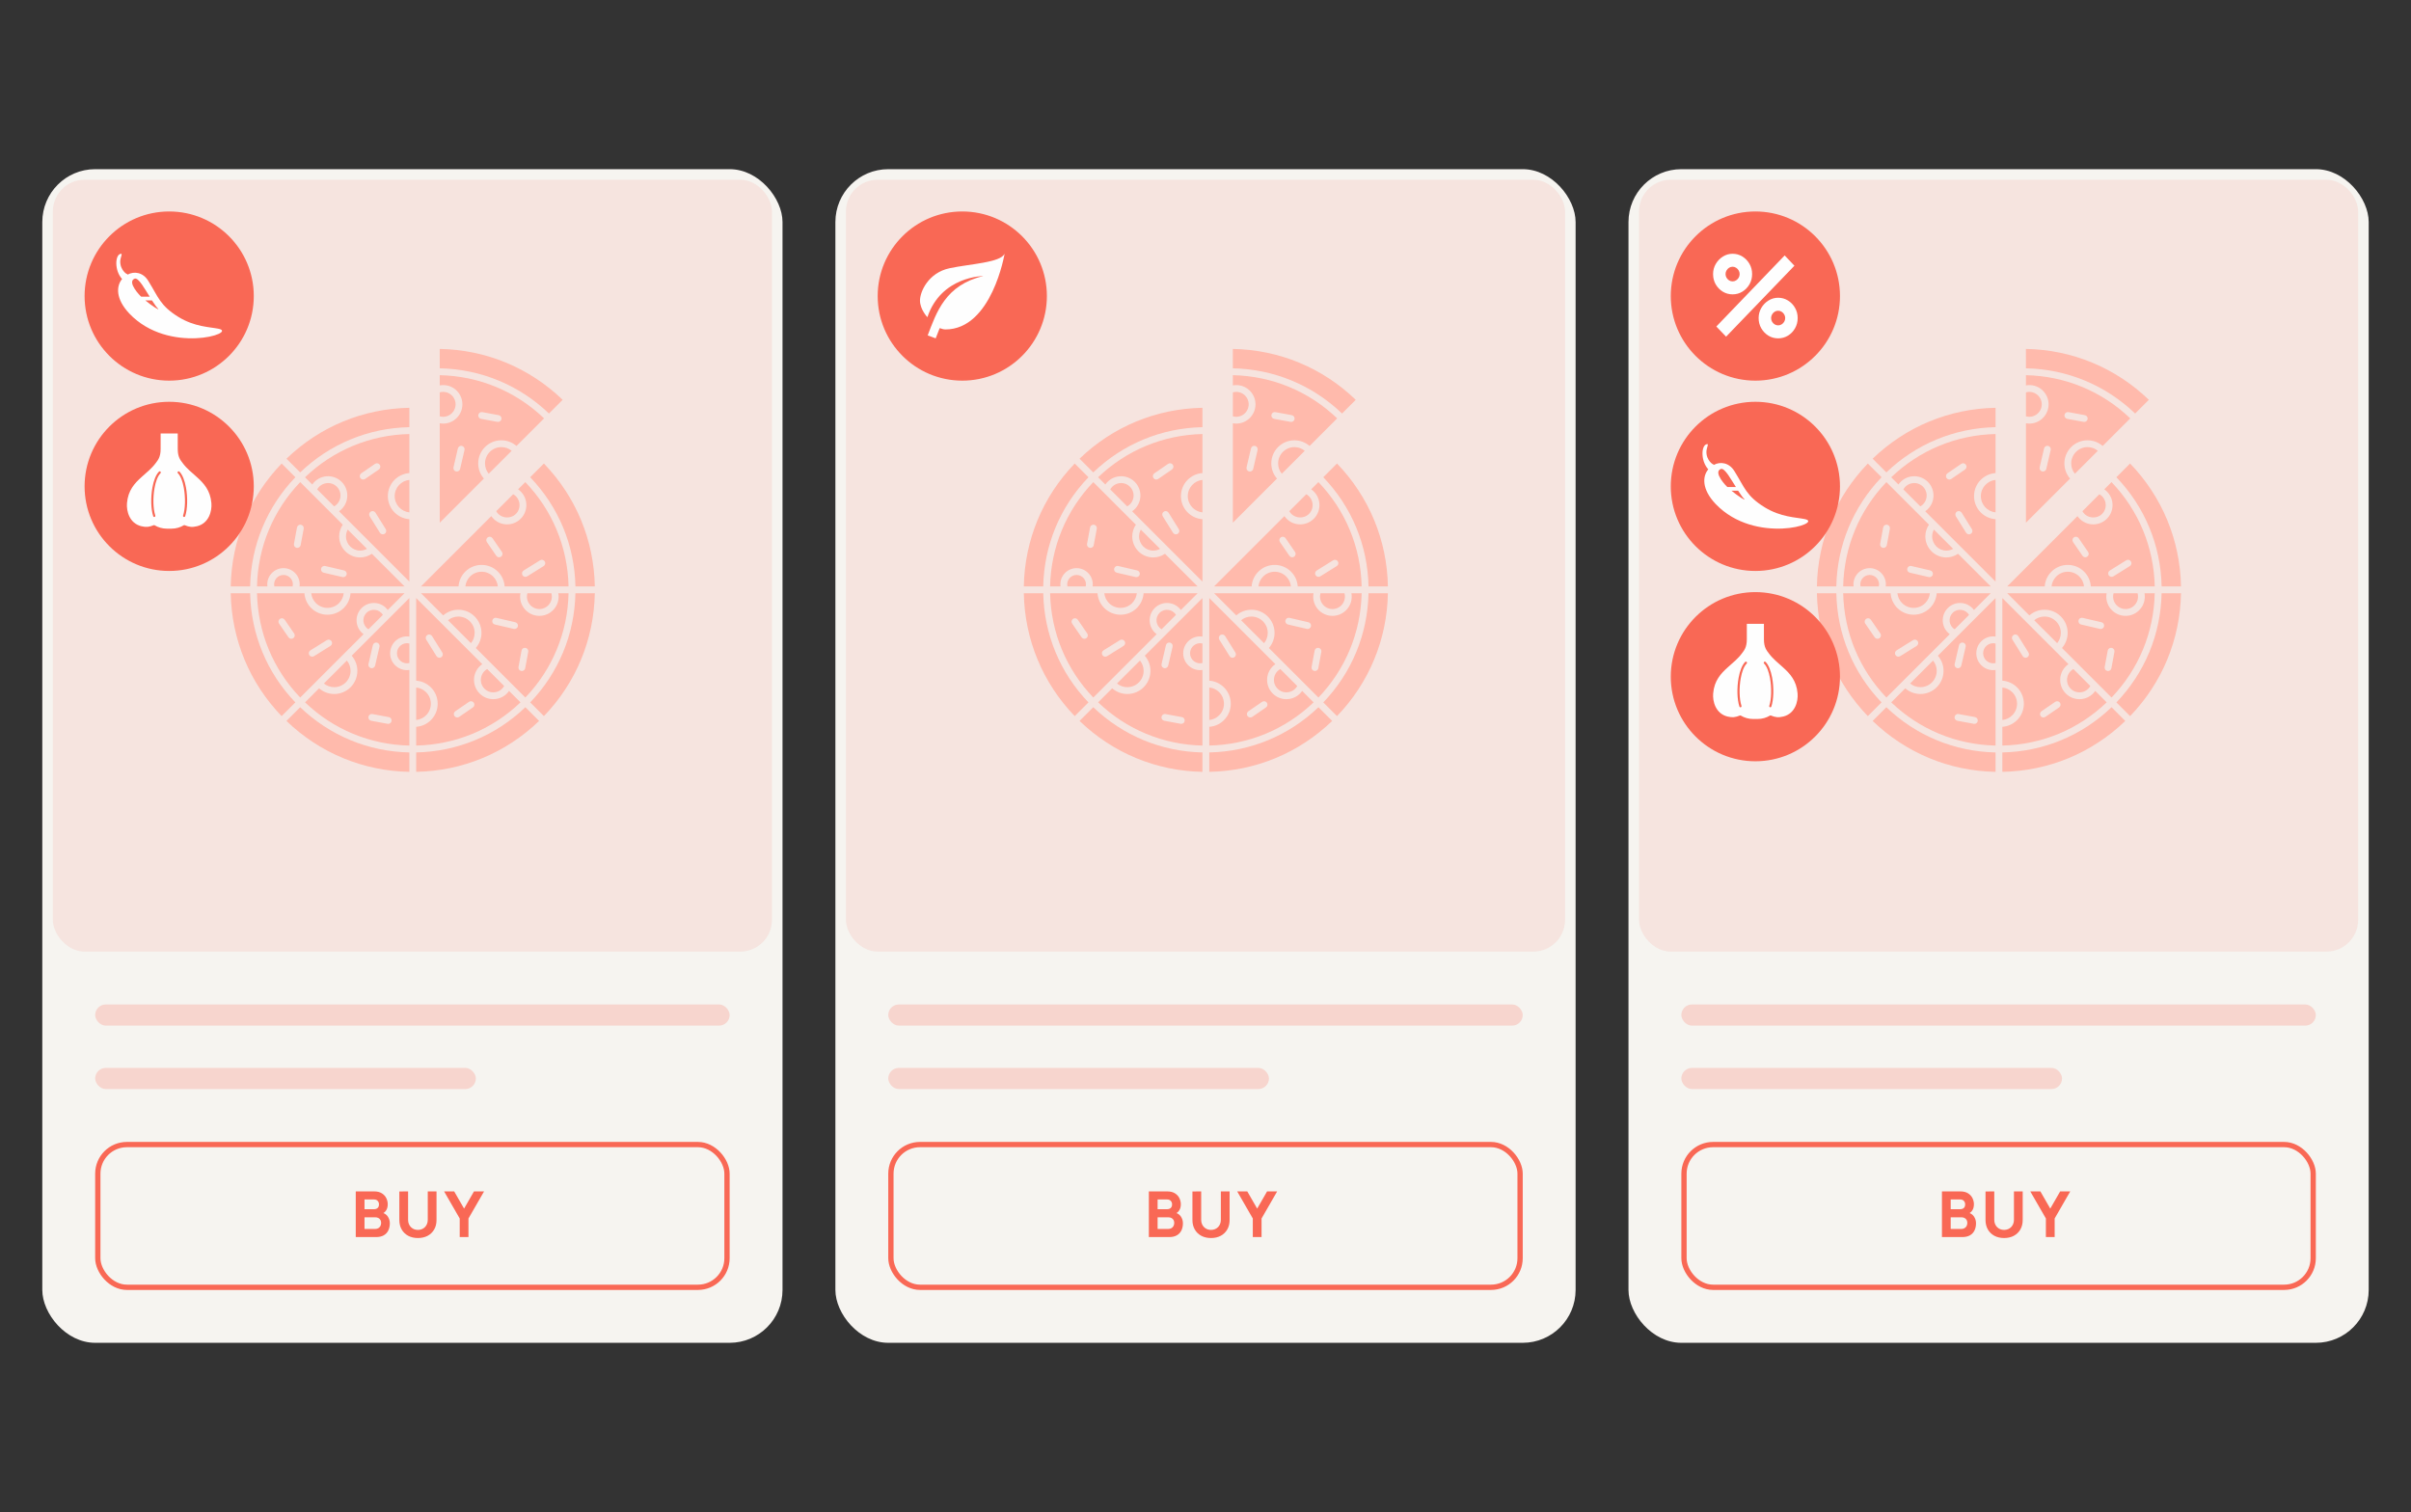 <?xml version="1.0" encoding="UTF-8"?> <svg xmlns="http://www.w3.org/2000/svg" width="228" height="143" viewBox="0 0 228 143" fill="none"><rect x="0" y="0" width="228" height="143" fill="#333333" stroke="none"/><rect x="4" y="16" width="70" height="111" rx="5" fill="#F6F4F0"></rect><rect opacity="0.5" x="5" y="17" width="68" height="73" rx="3" fill="#F7D5CE"></rect><path d="M48.787 48.604C49.338 48.052 49.209 47.123 48.53 46.744L46.927 48.347C47.313 49.04 48.269 49.121 48.787 48.604ZM38.712 48.459V45.388C37.955 45.462 37.324 46.102 37.324 46.923C37.324 47.736 37.946 48.384 38.712 48.459ZM34.703 51.908L32.882 50.088C32.776 50.282 32.719 50.503 32.719 50.734C32.719 51.473 33.319 52.075 34.057 52.075C34.285 52.075 34.506 52.017 34.703 51.908Z" fill="#FFBAAC"></path><path d="M28.39 45.596C25.823 48.275 24.382 51.754 24.303 55.461H25.288C25.168 54.532 25.896 53.733 26.808 53.733C27.718 53.733 28.447 54.532 28.328 55.461H38.255L35.167 52.374C34.84 52.597 34.457 52.721 34.057 52.721C32.963 52.721 32.073 51.83 32.073 50.734C32.073 50.33 32.196 49.947 32.416 49.623L28.39 45.596ZM28.433 51.556C28.4 51.734 28.227 51.847 28.057 51.814C27.882 51.782 27.766 51.614 27.798 51.438L28.085 49.887C28.117 49.712 28.286 49.594 28.461 49.629C28.636 49.661 28.752 49.829 28.72 50.004L28.433 51.556ZM30.364 53.775C30.404 53.601 30.578 53.49 30.751 53.533L32.538 53.949C32.711 53.989 32.819 54.162 32.779 54.336C32.738 54.514 32.558 54.617 32.392 54.577L30.605 54.162C30.431 54.122 30.323 53.948 30.364 53.775ZM46.461 48.813L39.813 55.461H43.363C43.398 54.94 43.618 54.446 43.996 54.068C44.848 53.215 46.237 53.215 47.09 54.068C47.467 54.446 47.687 54.94 47.722 55.461H53.766C53.687 51.754 52.245 48.275 49.678 45.595L48.995 46.279C49.946 46.943 50.029 48.275 49.242 49.06C48.456 49.847 47.127 49.767 46.461 48.813ZM49.514 53.962L51.071 52.992C51.222 52.898 51.422 52.944 51.515 53.095C51.61 53.246 51.564 53.445 51.412 53.539L49.855 54.509C49.704 54.604 49.505 54.557 49.411 54.406C49.317 54.255 49.363 54.056 49.514 53.962ZM47.383 52.65C47.238 52.751 47.036 52.715 46.934 52.567L46.041 51.267C45.94 51.121 45.977 50.92 46.124 50.819C46.271 50.718 46.471 50.755 46.573 50.902L47.466 52.202C47.567 52.349 47.53 52.549 47.383 52.65ZM31.854 46.031C31.301 45.478 30.372 45.611 29.994 46.288L31.597 47.891C32.275 47.513 32.406 46.584 31.854 46.031Z" fill="#FFBAAC"></path><path d="M38.712 41.05C35.004 41.13 31.525 42.572 28.846 45.139L29.529 45.823C30.194 44.869 31.528 44.792 32.311 45.575C33.094 46.357 33.017 47.691 32.063 48.356C32.063 48.356 35.427 51.721 35.429 51.723L38.712 55.005V49.104C37.581 49.027 36.678 48.088 36.678 46.923C36.678 45.743 37.598 44.817 38.712 44.743V41.05H38.712ZM34.079 45.215C33.978 45.068 34.016 44.867 34.162 44.766L35.462 43.872C35.609 43.771 35.81 43.808 35.911 43.955C36.012 44.102 35.975 44.303 35.828 44.404L34.528 45.298C34.383 45.398 34.181 45.362 34.079 45.215ZM36.373 50.489C36.221 50.584 36.022 50.537 35.928 50.386L34.958 48.83C34.864 48.678 34.91 48.479 35.061 48.385C35.213 48.291 35.412 48.337 35.506 48.488L36.476 50.045C36.57 50.196 36.524 50.395 36.373 50.489ZM44.453 54.524C44.197 54.78 44.042 55.111 44.008 55.461H47.079C47.045 55.11 46.89 54.78 46.634 54.524C46.033 53.923 45.054 53.923 44.453 54.524ZM49.68 65.972C52.245 63.295 53.686 59.816 53.765 56.106H52.799C53.003 57.25 52.114 58.248 51.007 58.248C49.901 58.248 49.011 57.252 49.215 56.106H39.813L41.911 58.204C42.305 57.861 42.809 57.666 43.343 57.666C44.55 57.666 45.531 58.648 45.531 59.854C45.531 60.388 45.337 60.893 44.994 61.286L49.68 65.972ZM49.32 61.531C49.352 61.356 49.518 61.24 49.696 61.273C49.871 61.305 49.987 61.473 49.955 61.649L49.667 63.2C49.635 63.378 49.463 63.491 49.291 63.458C49.116 63.426 49 63.258 49.033 63.082L49.32 61.531ZM46.558 58.677C46.598 58.503 46.772 58.393 46.945 58.436L48.732 58.851C48.905 58.891 49.013 59.064 48.973 59.238C48.932 59.416 48.752 59.52 48.586 59.479L46.799 59.064C46.625 59.024 46.517 58.85 46.558 58.677Z" fill="#FFBAAC"></path><path d="M42.367 58.66L44.538 60.831C44.762 60.559 44.886 60.216 44.886 59.854C44.886 59.004 44.194 58.312 43.344 58.312C42.983 58.312 42.639 58.436 42.367 58.66ZM52.141 56.106H49.874C49.662 56.861 50.233 57.603 51.008 57.603C51.781 57.603 52.352 56.863 52.141 56.106ZM39.357 72.999C43.729 72.919 47.834 71.219 50.98 68.185L49.682 66.887C46.883 69.575 43.239 71.084 39.357 71.163V72.999H39.357ZM51.434 43.838L50.138 45.136C52.828 47.937 54.337 51.581 54.417 55.46L56.25 55.459C56.17 51.087 54.469 46.983 51.434 43.838ZM56.249 56.106H54.415C54.336 59.989 52.827 63.633 50.14 66.432L51.436 67.728C54.471 64.581 56.17 60.476 56.249 56.106ZM38.712 56.563L33.258 62.017C33.601 62.41 33.795 62.915 33.795 63.449C33.795 64.656 32.814 65.637 31.608 65.637C31.073 65.637 30.569 65.442 30.175 65.1L28.848 66.427C31.526 68.994 35.005 70.435 38.712 70.514V63.364C37.735 63.502 36.892 62.74 36.892 61.785C36.892 60.83 37.735 60.068 38.712 60.205V56.563H38.712ZM34.844 62.805L35.259 61.018C35.299 60.844 35.475 60.736 35.646 60.776C35.82 60.816 35.928 60.99 35.888 61.163L35.473 62.95C35.433 63.125 35.258 63.232 35.086 63.192C34.913 63.152 34.804 62.978 34.844 62.805ZM37.027 68.197C36.998 68.353 36.863 68.461 36.71 68.461C36.691 68.461 36.671 68.459 36.651 68.455L35.1 68.168C34.925 68.136 34.809 67.967 34.842 67.792C34.874 67.617 35.039 67.499 35.218 67.534L36.769 67.821C36.944 67.853 37.06 68.022 37.027 68.197Z" fill="#FFBAAC"></path><path d="M31.608 64.991C32.458 64.991 33.15 64.3 33.15 63.449C33.15 63.087 33.026 62.744 32.803 62.473L30.631 64.644C30.903 64.867 31.246 64.991 31.608 64.991ZM34.655 57.964C34.205 58.415 34.286 59.178 34.845 59.517L36.207 58.155C35.878 57.606 35.115 57.504 34.655 57.964ZM32.058 57.043C32.314 56.787 32.469 56.457 32.503 56.107H29.432C29.466 56.457 29.622 56.787 29.877 57.043C30.479 57.644 31.457 57.644 32.058 57.043ZM26.809 54.378C26.245 54.378 25.818 54.901 25.943 55.461H27.676C27.801 54.9 27.373 54.378 26.809 54.378ZM38.712 38.568C34.34 38.648 30.236 40.348 27.09 43.383L28.387 44.679C31.188 41.99 34.832 40.48 38.712 40.401V38.568ZM27.931 66.431C25.244 63.631 23.735 59.988 23.655 56.106H21.819C21.899 60.478 23.599 64.582 26.633 67.729L27.931 66.431ZM21.818 55.461H23.654C23.734 51.581 25.243 47.937 27.932 45.136L26.633 43.84C23.599 46.987 21.898 51.091 21.818 55.461ZM38.712 71.164C34.832 71.085 31.189 69.575 28.388 66.887L27.09 68.184C30.238 71.219 34.342 72.92 38.712 73V71.164ZM37.538 61.785C37.538 62.398 38.112 62.853 38.712 62.71V60.859C38.12 60.715 37.538 61.167 37.538 61.785ZM45.816 65.137C46.369 65.69 47.298 65.557 47.676 64.88L46.073 63.277C45.389 63.66 45.268 64.59 45.816 65.137ZM40.294 65.468C40.039 65.212 39.708 65.057 39.358 65.023V68.094C39.708 68.06 40.039 67.905 40.294 67.649C40.896 67.048 40.896 66.07 40.294 65.468Z" fill="#FFBAAC"></path><path d="M24.305 56.107C24.384 59.815 25.825 63.294 28.39 65.971L34.382 59.98C33.561 59.37 33.507 58.2 34.198 57.508C34.896 56.81 36.064 56.874 36.67 57.692L38.255 56.107H33.147C33.111 56.627 32.892 57.121 32.514 57.499C31.662 58.352 30.273 58.352 29.421 57.499C29.043 57.121 28.823 56.627 28.788 56.107H24.305ZM29.352 61.511L30.909 60.541C31.061 60.447 31.259 60.493 31.353 60.644C31.448 60.795 31.402 60.994 31.25 61.088L29.694 62.059C29.542 62.153 29.343 62.106 29.249 61.956C29.155 61.804 29.201 61.605 29.352 61.511ZM26.473 58.529C26.62 58.429 26.821 58.466 26.922 58.612L27.816 59.912C27.917 60.059 27.88 60.26 27.733 60.361C27.587 60.461 27.386 60.426 27.284 60.278L26.39 58.978C26.289 58.831 26.326 58.63 26.473 58.529ZM39.357 70.513C43.066 70.434 46.545 68.993 49.222 66.427L48.141 65.346C47.475 66.3 46.141 66.376 45.359 65.593C44.574 64.809 44.654 63.475 45.607 62.812L39.357 56.562V64.379C39.878 64.413 40.372 64.635 40.75 65.012C41.603 65.865 41.603 67.252 40.75 68.105C40.372 68.483 39.878 68.704 39.357 68.739V70.513ZM43.056 67.269L44.356 66.376C44.502 66.275 44.703 66.312 44.804 66.459C44.905 66.606 44.868 66.806 44.721 66.907L43.421 67.801C43.276 67.902 43.075 67.866 42.973 67.718C42.872 67.571 42.909 67.371 43.056 67.269ZM41.279 62.058L40.309 60.501C40.215 60.35 40.261 60.151 40.412 60.056C40.564 59.962 40.762 60.008 40.857 60.16L41.827 61.716C41.921 61.867 41.875 62.067 41.724 62.161C41.572 62.255 41.373 62.208 41.279 62.058Z" fill="#FFBAAC"></path><path d="M43.083 38.241C43.083 37.466 42.341 36.896 41.586 37.108V39.375C42.339 39.587 43.083 39.018 43.083 38.241Z" fill="#FFBAAC"></path><path d="M47.409 41.642C47.944 41.642 48.449 41.836 48.842 42.179L51.452 39.569C48.775 37.004 45.296 35.563 41.586 35.484V36.45C42.731 36.245 43.728 37.135 43.728 38.241C43.728 39.349 42.73 40.237 41.586 40.033V49.435L45.76 45.262C45.416 44.868 45.222 44.363 45.222 43.829C45.222 42.623 46.203 41.642 47.409 41.642ZM43.927 42.56L43.512 44.347C43.471 44.525 43.292 44.629 43.125 44.588C42.952 44.548 42.844 44.375 42.884 44.201L43.299 42.414C43.339 42.24 43.513 42.131 43.686 42.173C43.86 42.213 43.968 42.387 43.927 42.56ZM45.233 39.236C45.266 39.061 45.431 38.945 45.609 38.978L47.16 39.265C47.336 39.298 47.451 39.466 47.419 39.642C47.386 39.819 47.215 39.932 47.043 39.9L45.492 39.613C45.316 39.58 45.201 39.412 45.233 39.236Z" fill="#FFBAAC"></path><path d="M48.386 42.635C48.115 42.411 47.771 42.287 47.409 42.287C46.559 42.287 45.867 42.979 45.867 43.829C45.867 44.191 45.992 44.534 46.215 44.806L48.386 42.635ZM41.585 34.834C45.468 34.913 49.112 36.422 51.912 39.109L53.208 37.814C50.059 34.778 45.955 33.078 41.584 33L41.585 34.834Z" fill="#FFBAAC"></path><rect x="9" y="95" width="60" height="2" rx="1" fill="#F7D5CE"></rect><rect x="9" y="101" width="36" height="2" rx="1" fill="#F7D5CE"></rect><rect x="9.25" y="108.25" width="59.5" height="13.5" rx="2.75" stroke="#F96855" stroke-width="0.5"></rect><path d="M33.643 117V112.68H35.371C35.679 112.68 35.928 112.742 36.118 112.866C36.308 112.988 36.447 113.142 36.535 113.328C36.623 113.514 36.667 113.702 36.667 113.892C36.667 114.134 36.612 114.335 36.502 114.495C36.394 114.655 36.245 114.762 36.055 114.816V114.666C36.325 114.722 36.527 114.847 36.661 115.041C36.797 115.235 36.865 115.452 36.865 115.692C36.865 115.95 36.817 116.177 36.721 116.373C36.627 116.569 36.483 116.723 36.289 116.835C36.095 116.945 35.851 117 35.557 117H33.643ZM34.471 116.232H35.473C35.583 116.232 35.681 116.209 35.767 116.163C35.853 116.115 35.92 116.049 35.968 115.965C36.018 115.879 36.043 115.778 36.043 115.662C36.043 115.56 36.022 115.469 35.98 115.389C35.938 115.309 35.874 115.246 35.788 115.2C35.704 115.152 35.599 115.128 35.473 115.128H34.471V116.232ZM34.471 114.366H35.359C35.451 114.366 35.533 114.35 35.605 114.318C35.677 114.286 35.734 114.237 35.776 114.171C35.818 114.103 35.839 114.016 35.839 113.91C35.839 113.778 35.798 113.667 35.716 113.577C35.634 113.487 35.515 113.442 35.359 113.442H34.471V114.366ZM39.522 117.09C39.174 117.09 38.868 117.02 38.604 116.88C38.34 116.738 38.134 116.539 37.986 116.283C37.838 116.027 37.764 115.726 37.764 115.38V112.686L38.592 112.68V115.374C38.592 115.516 38.616 115.645 38.664 115.761C38.712 115.877 38.778 115.977 38.862 116.061C38.948 116.145 39.047 116.21 39.159 116.256C39.273 116.3 39.394 116.322 39.522 116.322C39.654 116.322 39.776 116.299 39.888 116.253C40.002 116.207 40.101 116.142 40.185 116.058C40.269 115.974 40.334 115.874 40.38 115.758C40.428 115.642 40.452 115.514 40.452 115.374V112.68H41.28V115.38C41.28 115.726 41.206 116.027 41.058 116.283C40.91 116.539 40.704 116.738 40.44 116.88C40.176 117.02 39.87 117.09 39.522 117.09ZM43.473 117V115.242L41.997 112.68H42.951L43.887 114.306L44.823 112.68H45.777L44.301 115.242V117H43.473Z" fill="#F96855"></path><circle cx="16" cy="28" r="8" fill="#F96855"></circle><path fill-rule="evenodd" clip-rule="evenodd" d="M14.021 26.563C13.532 25.762 12.696 25.622 12.068 25.971C12.034 25.936 12.034 25.936 11.999 25.901C12.034 25.971 11.336 25.552 11.371 24.681C11.406 24.263 11.65 23.914 11.371 24.019C10.883 24.158 10.813 25.587 11.546 26.389C10.988 27.051 10.918 28.271 12.243 29.666C15.973 33.57 22.526 31.478 20.678 31.095C19.842 30.921 18.413 30.921 16.879 29.98C15.136 28.899 14.996 28.132 14.021 26.563ZM12.731 26.354C11.964 26.668 13.288 28.027 13.358 28.062H14.16C13.742 27.435 13.114 26.215 12.731 26.354ZM13.742 28.411C14.369 28.934 15.101 29.387 14.962 29.213C14.822 29.073 14.613 28.794 14.369 28.411H13.742Z" fill="#FEFEFE"></path><circle cx="16" cy="46" r="8" fill="#F96855"></circle><path fill-rule="evenodd" clip-rule="evenodd" d="M16.214 50H15.787C15.358 50 14.958 49.882 14.624 49.679C14.597 49.662 14.563 49.66 14.533 49.672C14.112 49.84 13.838 49.885 13.361 49.767C12.238 49.488 11.947 48.334 12.008 47.593C12.107 46.375 12.729 45.707 13.401 45.105C13.866 44.687 14.356 44.3 14.725 43.797C14.929 43.521 15.191 43.242 15.191 42.467C15.191 41.888 15.192 41.248 15.192 41H16.808C16.808 41.248 16.809 41.888 16.809 42.467C16.809 43.242 17.071 43.521 17.275 43.797C17.645 44.3 18.134 44.687 18.599 45.105C19.271 45.707 19.893 46.375 19.992 47.593C20.053 48.334 19.762 49.488 18.64 49.767C18.162 49.885 17.888 49.841 17.467 49.672C17.437 49.66 17.404 49.663 17.376 49.679C17.042 49.882 16.642 50 16.213 50H16.214ZM15.034 44.606C14.741 44.899 14.531 45.46 14.414 46.102C14.242 47.047 14.268 48.165 14.491 48.825C14.51 48.881 14.569 48.91 14.623 48.89C14.677 48.871 14.705 48.81 14.686 48.755C14.472 48.122 14.452 47.048 14.617 46.142C14.724 45.55 14.908 45.029 15.177 44.76C15.218 44.718 15.219 44.651 15.179 44.608C15.14 44.566 15.074 44.565 15.033 44.606L15.034 44.606ZM16.824 44.759C17.093 45.029 17.277 45.55 17.384 46.142C17.549 47.048 17.529 48.121 17.315 48.754C17.296 48.81 17.325 48.871 17.378 48.89C17.433 48.91 17.491 48.88 17.51 48.825C17.733 48.165 17.759 47.046 17.587 46.102C17.47 45.46 17.259 44.898 16.967 44.605C16.926 44.565 16.861 44.566 16.821 44.607C16.781 44.65 16.782 44.717 16.823 44.759L16.824 44.759Z" fill="#FEFEFE"></path><rect x="154" y="16" width="70" height="111" rx="5" fill="#F6F4F0"></rect><rect opacity="0.5" x="155" y="17" width="68" height="73" rx="3" fill="#F7D5CE"></rect><path d="M198.787 48.604C199.338 48.052 199.209 47.123 198.53 46.744L196.927 48.347C197.313 49.04 198.269 49.121 198.787 48.604ZM188.712 48.459V45.388C187.955 45.462 187.324 46.102 187.324 46.923C187.324 47.736 187.946 48.384 188.712 48.459ZM184.703 51.908L182.882 50.088C182.776 50.282 182.719 50.503 182.719 50.734C182.719 51.473 183.319 52.075 184.057 52.075C184.286 52.075 184.506 52.017 184.703 51.908Z" fill="#FFBAAC"></path><path d="M178.39 45.596C175.823 48.275 174.382 51.754 174.303 55.461H175.288C175.168 54.532 175.896 53.733 176.808 53.733C177.719 53.733 178.447 54.532 178.327 55.461H188.255L185.167 52.374C184.84 52.597 184.457 52.721 184.057 52.721C182.963 52.721 182.073 51.83 182.073 50.734C182.073 50.33 182.196 49.947 182.416 49.623L178.39 45.596ZM178.433 51.556C178.4 51.734 178.227 51.847 178.057 51.814C177.882 51.782 177.766 51.614 177.798 51.438L178.085 49.887C178.117 49.712 178.286 49.594 178.461 49.629C178.636 49.661 178.752 49.829 178.72 50.004L178.433 51.556ZM180.364 53.775C180.404 53.601 180.578 53.49 180.751 53.533L182.538 53.949C182.711 53.989 182.819 54.162 182.779 54.336C182.738 54.514 182.558 54.617 182.391 54.577L180.605 54.162C180.431 54.122 180.323 53.948 180.364 53.775ZM196.461 48.813L189.813 55.461H193.363C193.399 54.94 193.618 54.446 193.996 54.068C194.848 53.215 196.237 53.215 197.09 54.068C197.467 54.446 197.687 54.94 197.722 55.461H203.766C203.687 51.754 202.245 48.275 199.678 45.595L198.995 46.279C199.946 46.943 200.029 48.275 199.243 49.06C198.456 49.847 197.127 49.767 196.461 48.813ZM199.514 53.962L201.071 52.992C201.222 52.898 201.421 52.944 201.515 53.095C201.61 53.246 201.564 53.445 201.412 53.539L199.856 54.509C199.704 54.604 199.505 54.557 199.411 54.406C199.317 54.255 199.363 54.056 199.514 53.962ZM197.383 52.65C197.238 52.751 197.036 52.715 196.935 52.567L196.041 51.267C195.94 51.121 195.977 50.92 196.124 50.819C196.271 50.718 196.471 50.755 196.573 50.902L197.466 52.202C197.567 52.349 197.53 52.549 197.383 52.65ZM181.854 46.031C181.301 45.478 180.372 45.611 179.994 46.288L181.597 47.891C182.275 47.513 182.406 46.584 181.854 46.031Z" fill="#FFBAAC"></path><path d="M188.712 41.05C185.004 41.13 181.525 42.572 178.846 45.139L179.529 45.823C180.194 44.869 181.528 44.792 182.311 45.575C183.094 46.357 183.017 47.691 182.063 48.356C182.063 48.356 185.427 51.721 185.429 51.723L188.712 55.005V49.104C187.581 49.027 186.678 48.088 186.678 46.923C186.678 45.743 187.598 44.817 188.712 44.743V41.05H188.712ZM184.079 45.215C183.978 45.068 184.015 44.867 184.162 44.766L185.462 43.872C185.609 43.771 185.81 43.808 185.911 43.955C186.012 44.102 185.975 44.303 185.828 44.404L184.528 45.298C184.383 45.398 184.181 45.362 184.079 45.215ZM186.373 50.489C186.221 50.584 186.022 50.537 185.928 50.386L184.958 48.83C184.864 48.678 184.91 48.479 185.061 48.385C185.213 48.291 185.412 48.337 185.506 48.488L186.476 50.045C186.57 50.196 186.524 50.395 186.373 50.489ZM194.453 54.524C194.197 54.78 194.042 55.111 194.008 55.461H197.079C197.045 55.11 196.89 54.78 196.634 54.524C196.033 53.923 195.054 53.923 194.453 54.524ZM199.68 65.972C202.245 63.295 203.686 59.816 203.765 56.106H202.799C203.003 57.25 202.114 58.248 201.007 58.248C199.901 58.248 199.011 57.252 199.215 56.106H189.814L191.911 58.204C192.305 57.861 192.809 57.666 193.344 57.666C194.55 57.666 195.531 58.648 195.531 59.854C195.531 60.388 195.337 60.893 194.994 61.286L199.68 65.972ZM199.32 61.531C199.352 61.356 199.518 61.24 199.696 61.273C199.871 61.305 199.987 61.473 199.955 61.649L199.667 63.2C199.634 63.378 199.463 63.491 199.291 63.458C199.116 63.426 199 63.258 199.033 63.082L199.32 61.531ZM196.558 58.677C196.598 58.503 196.771 58.393 196.945 58.436L198.732 58.851C198.905 58.891 199.013 59.064 198.973 59.238C198.932 59.416 198.752 59.52 198.586 59.479L196.799 59.064C196.625 59.024 196.517 58.85 196.558 58.677Z" fill="#FFBAAC"></path><path d="M192.367 58.66L194.539 60.831C194.762 60.559 194.886 60.216 194.886 59.854C194.886 59.004 194.194 58.312 193.344 58.312C192.983 58.312 192.639 58.436 192.367 58.66ZM202.141 56.106H199.874C199.662 56.861 200.233 57.603 201.008 57.603C201.781 57.603 202.353 56.863 202.141 56.106ZM189.357 72.999C193.729 72.919 197.834 71.219 200.98 68.185L199.682 66.887C196.883 69.575 193.239 71.084 189.357 71.163V72.999H189.357ZM201.434 43.838L200.138 45.136C202.828 47.937 204.337 51.581 204.417 55.46L206.25 55.459C206.17 51.087 204.469 46.983 201.434 43.838ZM206.249 56.106H204.415C204.336 59.989 202.827 63.633 200.14 66.432L201.436 67.728C204.471 64.581 206.17 60.476 206.249 56.106ZM188.712 56.563L183.258 62.017C183.601 62.41 183.795 62.915 183.795 63.449C183.795 64.656 182.814 65.637 181.608 65.637C181.073 65.637 180.569 65.442 180.175 65.1L178.848 66.427C181.526 68.994 185.005 70.435 188.711 70.514V63.364C187.735 63.502 186.892 62.74 186.892 61.785C186.892 60.83 187.735 60.068 188.711 60.205V56.563H188.712ZM184.844 62.805L185.259 61.018C185.299 60.844 185.476 60.736 185.646 60.776C185.82 60.816 185.928 60.99 185.888 61.163L185.473 62.95C185.433 63.125 185.258 63.232 185.086 63.192C184.913 63.152 184.804 62.978 184.844 62.805ZM187.027 68.197C186.999 68.353 186.863 68.461 186.71 68.461C186.691 68.461 186.671 68.459 186.651 68.455L185.1 68.168C184.925 68.136 184.809 67.967 184.842 67.792C184.874 67.617 185.04 67.499 185.218 67.534L186.769 67.821C186.944 67.853 187.06 68.022 187.027 68.197Z" fill="#FFBAAC"></path><path d="M181.608 64.991C182.458 64.991 183.15 64.3 183.15 63.449C183.15 63.087 183.026 62.744 182.803 62.473L180.631 64.644C180.903 64.867 181.246 64.991 181.608 64.991ZM184.655 57.964C184.205 58.415 184.286 59.178 184.845 59.517L186.207 58.155C185.878 57.606 185.115 57.504 184.655 57.964ZM182.058 57.043C182.314 56.787 182.469 56.457 182.503 56.107H179.432C179.466 56.457 179.621 56.787 179.877 57.043C180.479 57.644 181.457 57.644 182.058 57.043ZM176.809 54.378C176.245 54.378 175.818 54.901 175.943 55.461H177.676C177.801 54.9 177.373 54.378 176.809 54.378ZM188.712 38.568C184.34 38.648 180.236 40.348 177.09 43.383L178.387 44.679C181.188 41.99 184.832 40.48 188.712 40.401V38.568ZM177.931 66.431C175.244 63.631 173.735 59.988 173.655 56.106H171.819C171.899 60.478 173.599 64.582 176.633 67.729L177.931 66.431ZM171.818 55.461H173.654C173.734 51.581 175.243 47.937 177.932 45.136L176.633 43.84C173.599 46.987 171.898 51.091 171.818 55.461ZM188.712 71.164C184.832 71.085 181.189 69.575 178.388 66.887L177.09 68.184C180.237 71.219 184.342 72.92 188.712 73V71.164ZM187.538 61.785C187.538 62.398 188.112 62.853 188.712 62.71V60.859C188.12 60.715 187.538 61.167 187.538 61.785ZM195.816 65.137C196.369 65.69 197.298 65.557 197.676 64.88L196.073 63.277C195.389 63.66 195.268 64.59 195.816 65.137ZM190.295 65.468C190.039 65.212 189.708 65.057 189.358 65.023V68.094C189.708 68.06 190.039 67.905 190.295 67.649C190.896 67.048 190.896 66.07 190.295 65.468Z" fill="#FFBAAC"></path><path d="M174.305 56.107C174.384 59.815 175.825 63.294 178.39 65.971L184.382 59.98C183.561 59.37 183.507 58.2 184.198 57.508C184.896 56.81 186.064 56.874 186.67 57.692L188.255 56.107H183.147C183.111 56.627 182.891 57.121 182.514 57.499C181.662 58.352 180.273 58.352 179.42 57.499C179.043 57.121 178.823 56.627 178.788 56.107H174.305ZM179.352 61.511L180.909 60.541C181.061 60.447 181.259 60.493 181.353 60.644C181.448 60.795 181.402 60.994 181.25 61.088L179.694 62.059C179.542 62.153 179.343 62.106 179.249 61.956C179.155 61.804 179.201 61.605 179.352 61.511ZM176.473 58.529C176.62 58.429 176.821 58.466 176.922 58.612L177.816 59.912C177.917 60.059 177.88 60.26 177.733 60.361C177.587 60.461 177.386 60.426 177.284 60.278L176.39 58.978C176.289 58.831 176.326 58.63 176.473 58.529ZM189.357 70.513C193.066 70.434 196.545 68.993 199.222 66.427L198.141 65.346C197.475 66.3 196.141 66.376 195.359 65.593C194.574 64.809 194.654 63.475 195.607 62.812L189.357 56.562V64.379C189.878 64.413 190.372 64.635 190.75 65.012C191.603 65.865 191.603 67.252 190.75 68.105C190.372 68.483 189.878 68.704 189.357 68.739V70.513ZM193.056 67.269L194.356 66.376C194.502 66.275 194.703 66.312 194.804 66.459C194.905 66.606 194.868 66.806 194.721 66.907L193.421 67.801C193.276 67.902 193.074 67.866 192.973 67.718C192.872 67.571 192.909 67.371 193.056 67.269ZM191.279 62.058L190.309 60.501C190.215 60.35 190.261 60.151 190.412 60.056C190.564 59.962 190.762 60.008 190.857 60.16L191.827 61.716C191.921 61.867 191.875 62.067 191.724 62.161C191.572 62.255 191.373 62.208 191.279 62.058Z" fill="#FFBAAC"></path><path d="M193.083 38.241C193.083 37.466 192.341 36.896 191.586 37.108V39.375C192.339 39.587 193.083 39.018 193.083 38.241Z" fill="#FFBAAC"></path><path d="M197.409 41.642C197.944 41.642 198.449 41.836 198.842 42.179L201.452 39.569C198.775 37.004 195.296 35.563 191.586 35.484V36.45C192.731 36.245 193.728 37.135 193.728 38.241C193.728 39.349 192.73 40.237 191.586 40.033V49.435L195.76 45.262C195.416 44.868 195.222 44.363 195.222 43.829C195.222 42.623 196.203 41.642 197.409 41.642ZM193.927 42.56L193.512 44.347C193.471 44.525 193.292 44.629 193.125 44.588C192.951 44.548 192.844 44.375 192.884 44.201L193.299 42.414C193.339 42.24 193.513 42.131 193.686 42.173C193.86 42.213 193.968 42.387 193.927 42.56ZM195.233 39.236C195.266 39.061 195.431 38.945 195.609 38.978L197.16 39.265C197.336 39.298 197.451 39.466 197.419 39.642C197.386 39.819 197.215 39.932 197.043 39.9L195.492 39.613C195.316 39.58 195.201 39.412 195.233 39.236Z" fill="#FFBAAC"></path><path d="M198.386 42.635C198.115 42.411 197.771 42.287 197.409 42.287C196.559 42.287 195.867 42.979 195.867 43.829C195.867 44.191 195.991 44.534 196.215 44.806L198.386 42.635ZM191.585 34.834C195.468 34.913 199.112 36.422 201.912 39.109L203.208 37.814C200.059 34.778 195.955 33.078 191.584 33L191.585 34.834Z" fill="#FFBAAC"></path><rect x="159" y="95" width="60" height="2" rx="1" fill="#F7D5CE"></rect><rect x="159" y="101" width="36" height="2" rx="1" fill="#F7D5CE"></rect><rect x="159.25" y="108.25" width="59.5" height="13.5" rx="2.75" stroke="#F96855" stroke-width="0.5"></rect><path d="M183.643 117V112.68H185.371C185.679 112.68 185.928 112.742 186.118 112.866C186.308 112.988 186.447 113.142 186.535 113.328C186.623 113.514 186.667 113.702 186.667 113.892C186.667 114.134 186.612 114.335 186.502 114.495C186.394 114.655 186.245 114.762 186.055 114.816V114.666C186.325 114.722 186.527 114.847 186.661 115.041C186.797 115.235 186.865 115.452 186.865 115.692C186.865 115.95 186.817 116.177 186.721 116.373C186.627 116.569 186.483 116.723 186.289 116.835C186.095 116.945 185.851 117 185.557 117H183.643ZM184.471 116.232H185.473C185.583 116.232 185.681 116.209 185.767 116.163C185.853 116.115 185.92 116.049 185.968 115.965C186.018 115.879 186.043 115.778 186.043 115.662C186.043 115.56 186.022 115.469 185.98 115.389C185.938 115.309 185.874 115.246 185.788 115.2C185.704 115.152 185.599 115.128 185.473 115.128H184.471V116.232ZM184.471 114.366H185.359C185.451 114.366 185.533 114.35 185.605 114.318C185.677 114.286 185.734 114.237 185.776 114.171C185.818 114.103 185.839 114.016 185.839 113.91C185.839 113.778 185.798 113.667 185.716 113.577C185.634 113.487 185.515 113.442 185.359 113.442H184.471V114.366ZM189.522 117.09C189.174 117.09 188.868 117.02 188.604 116.88C188.34 116.738 188.134 116.539 187.986 116.283C187.838 116.027 187.764 115.726 187.764 115.38V112.686L188.592 112.68V115.374C188.592 115.516 188.616 115.645 188.664 115.761C188.712 115.877 188.778 115.977 188.862 116.061C188.948 116.145 189.047 116.21 189.159 116.256C189.273 116.3 189.394 116.322 189.522 116.322C189.654 116.322 189.776 116.299 189.888 116.253C190.002 116.207 190.101 116.142 190.185 116.058C190.269 115.974 190.334 115.874 190.38 115.758C190.428 115.642 190.452 115.514 190.452 115.374V112.68H191.28V115.38C191.28 115.726 191.206 116.027 191.058 116.283C190.91 116.539 190.704 116.738 190.44 116.88C190.176 117.02 189.87 117.09 189.522 117.09ZM193.473 117V115.242L191.997 112.68H192.951L193.887 114.306L194.823 112.68H195.777L194.301 115.242V117H193.473Z" fill="#F96855"></path><circle cx="166" cy="46" r="8" fill="#F96855"></circle><path fill-rule="evenodd" clip-rule="evenodd" d="M164.02 44.563C163.532 43.762 162.696 43.622 162.068 43.971C162.034 43.936 162.034 43.936 161.999 43.901C162.034 43.971 161.336 43.553 161.371 42.681C161.406 42.263 161.65 41.914 161.371 42.019C160.883 42.158 160.813 43.587 161.546 44.389C160.988 45.051 160.918 46.272 162.243 47.666C165.973 51.57 172.526 49.478 170.678 49.095C169.842 48.921 168.413 48.921 166.879 47.98C165.136 46.899 164.996 46.132 164.02 44.563ZM162.731 44.354C161.964 44.668 163.288 46.028 163.358 46.062H164.16C163.742 45.435 163.114 44.215 162.731 44.354ZM163.742 46.411C164.369 46.934 165.101 47.387 164.962 47.213C164.822 47.073 164.613 46.794 164.369 46.411H163.742Z" fill="#FEFEFE"></path><circle cx="166" cy="28" r="8" fill="#F96855"></circle><path d="M163.231 31.84L162.308 30.88L168.769 24.16L169.692 25.131L163.231 31.84ZM168.154 32C167.815 32 167.506 31.915 167.226 31.744C166.949 31.57 166.726 31.339 166.559 31.051C166.391 30.759 166.308 30.436 166.308 30.08C166.308 29.732 166.393 29.412 166.564 29.12C166.735 28.828 166.961 28.596 167.241 28.421C167.521 28.247 167.826 28.16 168.154 28.16C168.492 28.16 168.802 28.247 169.082 28.421C169.362 28.592 169.585 28.823 169.749 29.115C169.916 29.403 170 29.724 170 30.08C170 30.436 169.916 30.759 169.749 31.051C169.585 31.339 169.362 31.57 169.082 31.744C168.802 31.915 168.492 32 168.154 32ZM168.154 30.773C168.274 30.773 168.383 30.741 168.482 30.677C168.585 30.613 168.667 30.53 168.728 30.427C168.79 30.32 168.821 30.204 168.821 30.08C168.821 29.956 168.79 29.842 168.728 29.739C168.667 29.632 168.585 29.547 168.482 29.483C168.383 29.419 168.274 29.387 168.154 29.387C168.034 29.387 167.923 29.419 167.821 29.483C167.721 29.547 167.641 29.632 167.579 29.739C167.518 29.842 167.487 29.956 167.487 30.08C167.487 30.204 167.518 30.32 167.579 30.427C167.641 30.53 167.721 30.613 167.821 30.677C167.923 30.741 168.034 30.773 168.154 30.773ZM163.846 27.84C163.508 27.84 163.198 27.755 162.918 27.584C162.638 27.41 162.414 27.179 162.246 26.891C162.082 26.599 162 26.276 162 25.92C162 25.572 162.085 25.252 162.256 24.96C162.427 24.668 162.653 24.436 162.933 24.261C163.214 24.087 163.518 24 163.846 24C164.185 24 164.492 24.087 164.769 24.261C165.05 24.432 165.274 24.663 165.441 24.955C165.609 25.243 165.692 25.564 165.692 25.92C165.692 26.276 165.609 26.599 165.441 26.891C165.274 27.179 165.05 27.41 164.769 27.584C164.492 27.755 164.185 27.84 163.846 27.84ZM163.846 26.613C163.966 26.613 164.075 26.581 164.174 26.517C164.277 26.453 164.359 26.37 164.421 26.267C164.482 26.16 164.513 26.044 164.513 25.92C164.513 25.796 164.482 25.682 164.421 25.579C164.359 25.472 164.277 25.387 164.174 25.323C164.075 25.259 163.966 25.227 163.846 25.227C163.726 25.227 163.615 25.259 163.513 25.323C163.414 25.387 163.333 25.472 163.272 25.579C163.21 25.682 163.179 25.796 163.179 25.92C163.179 26.044 163.21 26.16 163.272 26.267C163.333 26.37 163.414 26.453 163.513 26.517C163.615 26.581 163.726 26.613 163.846 26.613Z" fill="#FEFEFE"></path><circle cx="166" cy="64" r="8" fill="#F96855"></circle><path fill-rule="evenodd" clip-rule="evenodd" d="M166.214 68H165.787C165.358 68 164.958 67.882 164.624 67.679C164.597 67.662 164.563 67.66 164.533 67.672C164.112 67.84 163.838 67.885 163.36 67.767C162.238 67.488 161.947 66.335 162.008 65.593C162.107 64.375 162.729 63.707 163.401 63.105C163.866 62.687 164.356 62.3 164.725 61.797C164.929 61.521 165.191 61.242 165.191 60.467C165.191 59.888 165.192 59.248 165.192 59H166.808C166.808 59.248 166.809 59.888 166.809 60.467C166.809 61.242 167.071 61.521 167.275 61.797C167.645 62.3 168.134 62.687 168.599 63.105C169.271 63.707 169.893 64.375 169.992 65.593C170.053 66.335 169.762 67.488 168.64 67.767C168.162 67.885 167.888 67.841 167.467 67.672C167.437 67.66 167.404 67.662 167.376 67.679C167.042 67.882 166.642 68 166.213 68H166.214ZM165.034 62.606C164.741 62.899 164.531 63.46 164.414 64.102C164.242 65.047 164.268 66.165 164.491 66.825C164.51 66.881 164.569 66.91 164.623 66.89C164.677 66.871 164.705 66.81 164.686 66.755C164.472 66.122 164.452 65.048 164.617 64.142C164.724 63.55 164.908 63.029 165.177 62.76C165.218 62.718 165.219 62.651 165.179 62.608C165.14 62.566 165.074 62.565 165.033 62.606L165.034 62.606ZM166.824 62.759C167.093 63.029 167.277 63.55 167.384 64.141C167.549 65.048 167.529 66.121 167.315 66.754C167.296 66.81 167.325 66.871 167.378 66.89C167.433 66.909 167.491 66.88 167.51 66.825C167.733 66.165 167.759 65.046 167.587 64.102C167.47 63.46 167.26 62.898 166.967 62.605C166.926 62.565 166.861 62.566 166.821 62.607C166.781 62.65 166.782 62.717 166.823 62.759L166.824 62.759Z" fill="#FEFEFE"></path><rect x="79" y="16" width="70" height="111" rx="5" fill="#F6F4F0"></rect><rect opacity="0.5" x="80" y="17" width="68" height="73" rx="3" fill="#F7D5CE"></rect><path d="M123.787 48.604C124.338 48.052 124.209 47.123 123.53 46.744L121.927 48.347C122.313 49.04 123.269 49.121 123.787 48.604ZM113.712 48.459V45.388C112.955 45.462 112.324 46.102 112.324 46.923C112.324 47.736 112.946 48.384 113.712 48.459ZM109.703 51.908L107.882 50.088C107.776 50.282 107.719 50.503 107.719 50.734C107.719 51.473 108.319 52.075 109.057 52.075C109.286 52.075 109.506 52.017 109.703 51.908Z" fill="#FFBAAC"></path><path d="M103.39 45.596C100.823 48.275 99.382 51.754 99.303 55.461H100.288C100.168 54.532 100.896 53.733 101.808 53.733C102.719 53.733 103.447 54.532 103.327 55.461H113.255L110.167 52.374C109.84 52.597 109.457 52.721 109.057 52.721C107.963 52.721 107.073 51.83 107.073 50.734C107.073 50.33 107.196 49.947 107.416 49.623L103.39 45.596ZM103.433 51.556C103.4 51.734 103.227 51.847 103.057 51.814C102.882 51.782 102.766 51.614 102.798 51.438L103.085 49.887C103.117 49.712 103.286 49.594 103.461 49.629C103.636 49.661 103.752 49.829 103.72 50.004L103.433 51.556ZM105.364 53.775C105.404 53.601 105.578 53.49 105.751 53.533L107.538 53.949C107.711 53.989 107.819 54.162 107.779 54.336C107.738 54.514 107.558 54.617 107.391 54.577L105.605 54.162C105.431 54.122 105.323 53.948 105.364 53.775ZM121.461 48.813L114.813 55.461H118.363C118.399 54.94 118.618 54.446 118.996 54.068C119.848 53.215 121.237 53.215 122.09 54.068C122.467 54.446 122.687 54.94 122.722 55.461H128.766C128.687 51.754 127.245 48.275 124.678 45.595L123.995 46.279C124.946 46.943 125.029 48.275 124.243 49.06C123.456 49.847 122.127 49.767 121.461 48.813ZM124.514 53.962L126.071 52.992C126.222 52.898 126.421 52.944 126.515 53.095C126.61 53.246 126.564 53.445 126.412 53.539L124.856 54.509C124.704 54.604 124.505 54.557 124.411 54.406C124.317 54.255 124.363 54.056 124.514 53.962ZM122.383 52.65C122.238 52.751 122.036 52.715 121.935 52.567L121.041 51.267C120.94 51.121 120.977 50.92 121.124 50.819C121.271 50.718 121.471 50.755 121.573 50.902L122.466 52.202C122.567 52.349 122.53 52.549 122.383 52.65ZM106.854 46.031C106.301 45.478 105.372 45.611 104.994 46.288L106.597 47.891C107.275 47.513 107.406 46.584 106.854 46.031Z" fill="#FFBAAC"></path><path d="M113.712 41.05C110.004 41.13 106.525 42.572 103.846 45.139L104.529 45.823C105.194 44.869 106.528 44.792 107.311 45.575C108.094 46.357 108.017 47.691 107.063 48.356C107.063 48.356 110.427 51.721 110.429 51.723L113.712 55.005V49.104C112.581 49.027 111.678 48.088 111.678 46.923C111.678 45.743 112.598 44.817 113.712 44.743V41.05H113.712ZM109.079 45.215C108.978 45.068 109.015 44.867 109.162 44.766L110.462 43.872C110.609 43.771 110.81 43.808 110.911 43.955C111.012 44.102 110.975 44.303 110.828 44.404L109.528 45.298C109.383 45.398 109.181 45.362 109.079 45.215ZM111.373 50.489C111.221 50.584 111.022 50.537 110.928 50.386L109.958 48.83C109.864 48.678 109.91 48.479 110.061 48.385C110.213 48.291 110.412 48.337 110.506 48.488L111.476 50.045C111.57 50.196 111.524 50.395 111.373 50.489ZM119.453 54.524C119.197 54.78 119.042 55.111 119.008 55.461H122.079C122.045 55.11 121.89 54.78 121.634 54.524C121.033 53.923 120.054 53.923 119.453 54.524ZM124.68 65.972C127.245 63.295 128.686 59.816 128.765 56.106H127.799C128.003 57.25 127.114 58.248 126.007 58.248C124.901 58.248 124.011 57.252 124.215 56.106H114.814L116.911 58.204C117.305 57.861 117.809 57.666 118.344 57.666C119.55 57.666 120.531 58.648 120.531 59.854C120.531 60.388 120.337 60.893 119.994 61.286L124.68 65.972ZM124.32 61.531C124.352 61.356 124.518 61.24 124.696 61.273C124.871 61.305 124.987 61.473 124.955 61.649L124.667 63.2C124.634 63.378 124.463 63.491 124.291 63.458C124.116 63.426 124 63.258 124.033 63.082L124.32 61.531ZM121.558 58.677C121.598 58.503 121.771 58.393 121.945 58.436L123.732 58.851C123.905 58.891 124.013 59.064 123.973 59.238C123.932 59.416 123.752 59.52 123.586 59.479L121.799 59.064C121.625 59.024 121.517 58.85 121.558 58.677Z" fill="#FFBAAC"></path><path d="M117.367 58.66L119.539 60.831C119.762 60.559 119.886 60.216 119.886 59.854C119.886 59.004 119.194 58.312 118.344 58.312C117.983 58.312 117.639 58.436 117.367 58.66ZM127.141 56.106H124.874C124.662 56.861 125.233 57.603 126.008 57.603C126.781 57.603 127.353 56.863 127.141 56.106ZM114.357 72.999C118.729 72.919 122.834 71.219 125.98 68.185L124.682 66.887C121.883 69.575 118.239 71.084 114.357 71.163V72.999H114.357ZM126.434 43.838L125.138 45.136C127.828 47.937 129.337 51.581 129.417 55.46L131.25 55.459C131.17 51.087 129.469 46.983 126.434 43.838ZM131.249 56.106H129.415C129.336 59.989 127.827 63.633 125.14 66.432L126.436 67.728C129.471 64.581 131.17 60.476 131.249 56.106ZM113.712 56.563L108.258 62.017C108.601 62.41 108.795 62.915 108.795 63.449C108.795 64.656 107.814 65.637 106.608 65.637C106.073 65.637 105.569 65.442 105.175 65.1L103.848 66.427C106.526 68.994 110.005 70.435 113.711 70.514V63.364C112.735 63.502 111.892 62.74 111.892 61.785C111.892 60.83 112.735 60.068 113.711 60.205V56.563H113.712ZM109.844 62.805L110.259 61.018C110.299 60.844 110.476 60.736 110.646 60.776C110.82 60.816 110.928 60.99 110.888 61.163L110.473 62.95C110.433 63.125 110.258 63.232 110.086 63.192C109.913 63.152 109.804 62.978 109.844 62.805ZM112.027 68.197C111.999 68.353 111.863 68.461 111.71 68.461C111.691 68.461 111.671 68.459 111.651 68.455L110.1 68.168C109.925 68.136 109.809 67.967 109.842 67.792C109.874 67.617 110.04 67.499 110.218 67.534L111.769 67.821C111.944 67.853 112.06 68.022 112.027 68.197Z" fill="#FFBAAC"></path><path d="M106.608 64.991C107.458 64.991 108.15 64.3 108.15 63.449C108.15 63.087 108.026 62.744 107.803 62.473L105.631 64.644C105.903 64.867 106.246 64.991 106.608 64.991ZM109.655 57.964C109.205 58.415 109.286 59.178 109.845 59.517L111.207 58.155C110.878 57.606 110.115 57.504 109.655 57.964ZM107.058 57.043C107.314 56.787 107.469 56.457 107.503 56.107H104.432C104.466 56.457 104.621 56.787 104.877 57.043C105.479 57.644 106.457 57.644 107.058 57.043ZM101.809 54.378C101.245 54.378 100.818 54.901 100.943 55.461H102.676C102.801 54.9 102.373 54.378 101.809 54.378ZM113.712 38.568C109.34 38.648 105.236 40.348 102.09 43.383L103.387 44.679C106.188 41.99 109.832 40.48 113.712 40.401V38.568ZM102.931 66.431C100.244 63.631 98.735 59.988 98.655 56.106H96.819C96.899 60.478 98.599 64.582 101.633 67.729L102.931 66.431ZM96.818 55.461H98.654C98.734 51.581 100.243 47.937 102.932 45.136L101.633 43.84C98.599 46.987 96.898 51.091 96.818 55.461ZM113.712 71.164C109.832 71.085 106.189 69.575 103.388 66.887L102.09 68.184C105.237 71.219 109.342 72.92 113.712 73V71.164ZM112.538 61.785C112.538 62.398 113.112 62.853 113.712 62.71V60.859C113.12 60.715 112.538 61.167 112.538 61.785ZM120.816 65.137C121.369 65.69 122.298 65.557 122.676 64.88L121.073 63.277C120.389 63.66 120.268 64.59 120.816 65.137ZM115.295 65.468C115.039 65.212 114.708 65.057 114.358 65.023V68.094C114.708 68.06 115.039 67.905 115.295 67.649C115.896 67.048 115.896 66.07 115.295 65.468Z" fill="#FFBAAC"></path><path d="M99.305 56.107C99.384 59.815 100.825 63.294 103.39 65.971L109.382 59.98C108.561 59.37 108.507 58.2 109.198 57.508C109.896 56.81 111.064 56.874 111.67 57.692L113.255 56.107H108.147C108.111 56.627 107.891 57.121 107.514 57.499C106.662 58.352 105.273 58.352 104.42 57.499C104.043 57.121 103.823 56.627 103.788 56.107H99.305ZM104.352 61.511L105.909 60.541C106.061 60.447 106.259 60.493 106.353 60.644C106.448 60.795 106.402 60.994 106.25 61.088L104.694 62.059C104.542 62.153 104.343 62.106 104.249 61.956C104.155 61.804 104.201 61.605 104.352 61.511ZM101.473 58.529C101.62 58.429 101.821 58.466 101.922 58.612L102.816 59.912C102.917 60.059 102.88 60.26 102.733 60.361C102.587 60.461 102.386 60.426 102.284 60.278L101.39 58.978C101.289 58.831 101.326 58.63 101.473 58.529ZM114.357 70.513C118.066 70.434 121.545 68.993 124.222 66.427L123.141 65.346C122.475 66.3 121.141 66.376 120.359 65.593C119.574 64.809 119.654 63.475 120.607 62.812L114.357 56.562V64.379C114.878 64.413 115.372 64.635 115.75 65.012C116.603 65.865 116.603 67.252 115.75 68.105C115.372 68.483 114.878 68.704 114.357 68.739V70.513ZM118.056 67.269L119.356 66.376C119.502 66.275 119.703 66.312 119.804 66.459C119.905 66.606 119.868 66.806 119.721 66.907L118.421 67.801C118.276 67.902 118.074 67.866 117.973 67.718C117.872 67.571 117.909 67.371 118.056 67.269ZM116.279 62.058L115.309 60.501C115.215 60.35 115.261 60.151 115.412 60.056C115.564 59.962 115.762 60.008 115.857 60.16L116.827 61.716C116.921 61.867 116.875 62.067 116.724 62.161C116.572 62.255 116.373 62.208 116.279 62.058Z" fill="#FFBAAC"></path><path d="M118.083 38.241C118.083 37.466 117.341 36.896 116.586 37.108V39.375C117.339 39.587 118.083 39.018 118.083 38.241Z" fill="#FFBAAC"></path><path d="M122.409 41.642C122.944 41.642 123.449 41.836 123.842 42.179L126.452 39.569C123.775 37.004 120.296 35.563 116.586 35.484V36.45C117.731 36.245 118.728 37.135 118.728 38.241C118.728 39.349 117.73 40.237 116.586 40.033V49.435L120.76 45.262C120.416 44.868 120.222 44.363 120.222 43.829C120.222 42.623 121.203 41.642 122.409 41.642ZM118.927 42.56L118.512 44.347C118.471 44.525 118.292 44.629 118.125 44.588C117.951 44.548 117.844 44.375 117.884 44.201L118.299 42.414C118.339 42.24 118.513 42.131 118.686 42.173C118.86 42.213 118.968 42.387 118.927 42.56ZM120.233 39.236C120.266 39.061 120.431 38.945 120.609 38.978L122.16 39.265C122.336 39.298 122.451 39.466 122.419 39.642C122.386 39.819 122.215 39.932 122.043 39.9L120.492 39.613C120.316 39.58 120.201 39.412 120.233 39.236Z" fill="#FFBAAC"></path><path d="M123.386 42.635C123.115 42.411 122.771 42.287 122.409 42.287C121.559 42.287 120.867 42.979 120.867 43.829C120.867 44.191 120.991 44.534 121.215 44.806L123.386 42.635ZM116.585 34.834C120.468 34.913 124.112 36.422 126.912 39.109L128.208 37.814C125.059 34.778 120.955 33.078 116.584 33L116.585 34.834Z" fill="#FFBAAC"></path><rect x="84" y="95" width="60" height="2" rx="1" fill="#F7D5CE"></rect><rect x="84" y="101" width="36" height="2" rx="1" fill="#F7D5CE"></rect><rect x="84.25" y="108.25" width="59.5" height="13.5" rx="2.75" stroke="#F96855" stroke-width="0.5"></rect><path d="M108.643 117V112.68H110.371C110.679 112.68 110.928 112.742 111.118 112.866C111.308 112.988 111.447 113.142 111.535 113.328C111.623 113.514 111.667 113.702 111.667 113.892C111.667 114.134 111.612 114.335 111.502 114.495C111.394 114.655 111.245 114.762 111.055 114.816V114.666C111.325 114.722 111.527 114.847 111.661 115.041C111.797 115.235 111.865 115.452 111.865 115.692C111.865 115.95 111.817 116.177 111.721 116.373C111.627 116.569 111.483 116.723 111.289 116.835C111.095 116.945 110.851 117 110.557 117H108.643ZM109.471 116.232H110.473C110.583 116.232 110.681 116.209 110.767 116.163C110.853 116.115 110.92 116.049 110.968 115.965C111.018 115.879 111.043 115.778 111.043 115.662C111.043 115.56 111.022 115.469 110.98 115.389C110.938 115.309 110.874 115.246 110.788 115.2C110.704 115.152 110.599 115.128 110.473 115.128H109.471V116.232ZM109.471 114.366H110.359C110.451 114.366 110.533 114.35 110.605 114.318C110.677 114.286 110.734 114.237 110.776 114.171C110.818 114.103 110.839 114.016 110.839 113.91C110.839 113.778 110.798 113.667 110.716 113.577C110.634 113.487 110.515 113.442 110.359 113.442H109.471V114.366ZM114.522 117.09C114.174 117.09 113.868 117.02 113.604 116.88C113.34 116.738 113.134 116.539 112.986 116.283C112.838 116.027 112.764 115.726 112.764 115.38V112.686L113.592 112.68V115.374C113.592 115.516 113.616 115.645 113.664 115.761C113.712 115.877 113.778 115.977 113.862 116.061C113.948 116.145 114.047 116.21 114.159 116.256C114.273 116.3 114.394 116.322 114.522 116.322C114.654 116.322 114.776 116.299 114.888 116.253C115.002 116.207 115.101 116.142 115.185 116.058C115.269 115.974 115.334 115.874 115.38 115.758C115.428 115.642 115.452 115.514 115.452 115.374V112.68H116.28V115.38C116.28 115.726 116.206 116.027 116.058 116.283C115.91 116.539 115.704 116.738 115.44 116.88C115.176 117.02 114.87 117.09 114.522 117.09ZM118.473 117V115.242L116.997 112.68H117.951L118.887 114.306L119.823 112.68H120.777L119.301 115.242V117H118.473Z" fill="#F96855"></path><circle cx="91" cy="28" r="8" fill="#F96855"></circle><path d="M93 26.105C89.4 26.947 88.56 29.545 87.728 31.722L88.484 32L88.864 31.031C89.056 31.103 89.256 31.158 89.4 31.158C93.8 31.158 95 24 95 24C94.6 24.842 91.8 24.947 89.8 25.369C87.8 25.789 87 27.579 87 28.421C87 29.263 87.7 30 87.7 30C89 26.105 93 26.105 93 26.105Z" fill="#FEFEFE"></path></svg> 